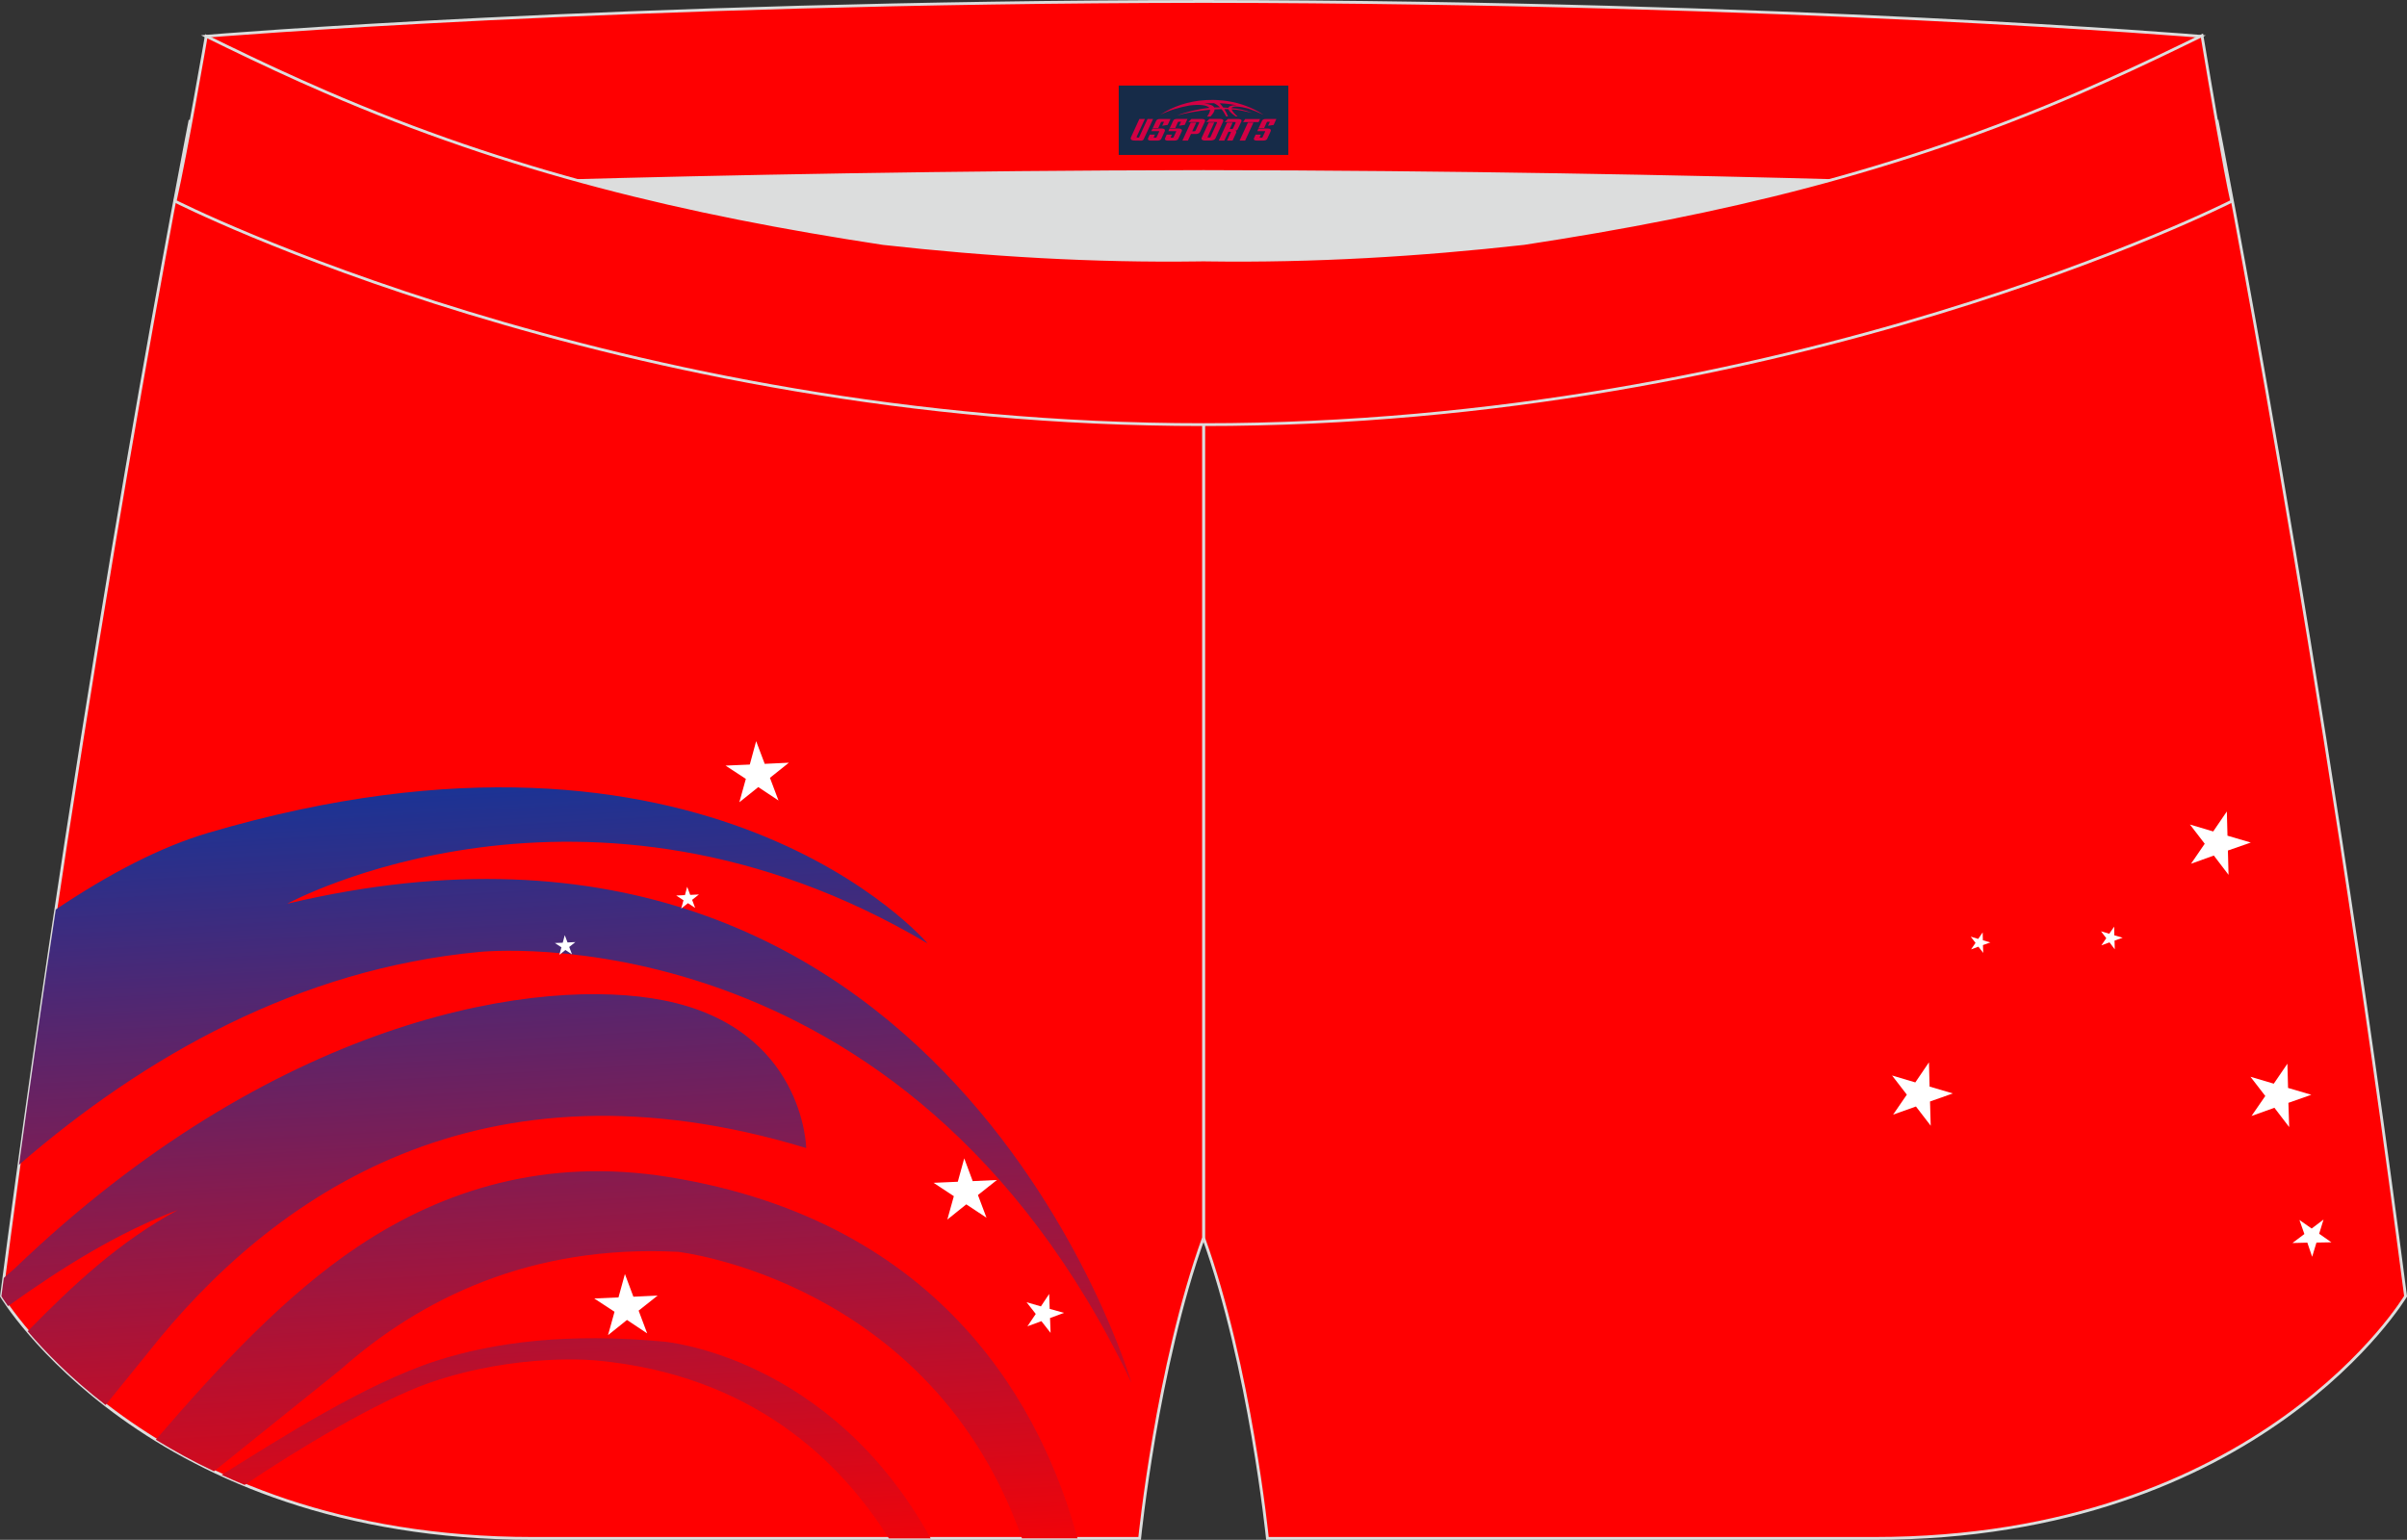 <?xml version="1.0" encoding="utf-8"?>
<!-- Generator: Adobe Illustrator 22.0.0, SVG Export Plug-In . SVG Version: 6.00 Build 0)  -->
<svg xmlns="http://www.w3.org/2000/svg" xmlns:xlink="http://www.w3.org/1999/xlink" version="1.1" id="图层_1" x="0px" y="0px" width="340.57px" height="217.94px" viewBox="0 0 340.57 217.94" enable-background="new 0 0 340.57 217.94" xml:space="preserve">
<rect x="0" y="0" width="340.57" height="217.94" fill="#333333" stroke="none"/>
<path fill="#FF0001" stroke="#DCDDDD" stroke-width="0.4" stroke-miterlimit="22.926" d="M217.19,46.25  c38.19-5.81,64.25-13.27,96.54-29.03c0,0,14.83,75.21,26.64,166.24c0,0-20.45,34.28-75.19,34.28c-54.73,0-85.85,0-85.85,0  s-2.44-24.27-9.04-42.56V60.11l0.44-11.42l-0.44,11.42V48.68C186.03,48.88,201.66,47.99,217.19,46.25z"/>
<path fill="#DCDDDD" d="M217.19,46.25c32.31-4.91,55.94-11.01,82-22.32c-85.24-3.77-172.56-3.77-257.8,0  c26.06,11.31,49.69,17.4,82,22.32C152.9,49.57,187.67,49.57,217.19,46.25z"/>
<path fill="#FF0001" stroke="#DCDDDD" stroke-width="0.4" stroke-miterlimit="22.926" d="M123.39,46.25  C85.2,40.44,59.14,32.98,26.85,17.22c0,0-14.83,75.21-26.64,166.24c0,0,20.45,34.28,75.19,34.28c54.73,0,85.85,0,85.85,0  s2.44-24.27,9.04-42.56V60.11l-0.44-11.42l0.44,11.42V48.68C154.54,48.88,138.91,47.99,123.39,46.25z"/>
<linearGradient id="SVGID_1_" gradientUnits="userSpaceOnUse" x1="-59.836" y1="1323.905" x2="-50.818" y2="1477.987" gradientTransform="matrix(1 0 0 1 133.3 -1248.553)">
	<stop offset="0.139" style="stop-color:#0039A6"/>
	<stop offset="1" style="stop-color:#FF0000"/>
</linearGradient>
<path fill="url(#SVGID_1_)" d="M2.69,164.86c17.75-15.37,39.56-27.71,65.06-30.12c0,0,60.2-6.54,92.35,60.99  c0,0-26.35-89.95-119.46-67.82c0,0,42.22-23.08,90.62,5.63c0,0-30.98-36.54-101.8-15.66c-6.75,1.99-14.03,5.79-21.57,10.85  C6.15,140.27,4.4,152.37,2.69,164.86L2.69,164.86z M0.54,180.87l-0.34,2.59c0,0,0.3,0.51,0.94,1.4c7.69-5.51,15.65-10.46,24.02-13.6  c-8.28,4.48-14.8,10.58-21.24,17.16c2.4,2.83,6.02,6.57,11.02,10.44c2.15-2.65,5.66-6.98,5.89-7.27  c17.73-22.55,47.33-43.06,93.24-29.1c0,0-0.26-16.95-20.15-20.9c-17.35-3.44-53.68,2.09-90.31,36.49c-0.52,0.49-1.04,0.98-1.56,1.48  L0.54,180.87L0.54,180.87z M22.05,203.77c2.5,1.54,5.25,3.05,8.23,4.47c7.77-6.24,17.85-14.34,17.89-14.38  c11.29-10.02,26.87-17.74,47.78-16.68c0,0,35.8,4.05,48.65,40.55h7.86c-4.8-17.69-18.54-44.8-57.85-51.14  c-17.34-2.8-31.91,1.81-43.85,9.76C40.36,183.26,30.84,193.56,22.05,203.77L22.05,203.77z M31.36,208.75  c1.06,0.48,2.14,0.96,3.26,1.42c7.41-5.01,18.93-11.93,26.09-14.43c12.63-4.39,23.84-3.17,23.84-3.17  c21.76,2.07,34.24,14.06,41.22,25.17h5.91c-14.26-25.89-37.72-27.85-37.72-27.85c-13.48-1.27-24.03,0.06-32.25,2.72  C51.7,195.85,39.65,203.58,31.36,208.75z"/>
<g>
	<polygon fill="#FFFFFF" points="139.58,172.35 138.37,169.14 141.06,167.01 137.63,167.17 136.43,163.95 135.52,167.26    132.09,167.41 134.96,169.3 134.04,172.61 136.72,170.46  "/>
	<polygon fill="#FFFFFF" points="110.15,113.3 108.94,110.09 111.62,107.95 108.2,108.11 106.99,104.9 106.09,108.21 102.66,108.36    105.53,110.24 104.61,113.55 107.29,111.4  "/>
	<polygon fill="#FFFFFF" points="98.36,128.51 97.93,127.36 98.89,126.6 97.66,126.66 97.23,125.51 96.91,126.69 95.68,126.75    96.71,127.42 96.38,128.6 97.34,127.83  "/>
	<polygon fill="#FFFFFF" points="80.93,135.07 80.54,134.03 81.41,133.34 80.3,133.39 79.91,132.36 79.62,133.43 78.51,133.47    79.44,134.08 79.14,135.15 80,134.46  "/>
	<polygon fill="#FFFFFF" points="91.57,188.72 90.36,185.5 93.05,183.37 89.62,183.53 88.42,180.32 87.51,183.63 84.08,183.78    86.95,185.66 86.03,188.97 88.71,186.82  "/>
	<polygon fill="#FFFFFF" points="145.37,187.72 147.35,186.99 148.65,188.65 148.57,186.55 150.55,185.82 148.52,185.25    148.45,183.14 147.28,184.9 145.25,184.31 146.55,185.97  "/>
</g>
<path fill="#FF0001" stroke="#DCDDDD" stroke-width="0.4" stroke-miterlimit="22.926" d="M41.39,26.9c0,0,57.06-2.52,128.9-2.62  c71.84,0.1,128.9,2.62,128.9,2.62c4.74-2.06,7.2-19.34,12.17-21.76c0,0-58.04-4.85-141.07-4.94C87.25,0.29,29.19,5.13,29.19,5.13  C34.17,7.55,36.64,24.84,41.39,26.9z"/>
<path fill="#FF0001" stroke="#DCDDDD" stroke-width="0.4" stroke-miterlimit="22.926" d="M124.94,34.46  c14.85,1.66,29.78,2.55,44.73,2.34l0.61-0.01l0.61,0.01c14.95,0.21,29.88-0.68,44.73-2.34c28.02-4.27,52.81-10.15,78.82-21.44  c4.73-2.06,9.42-4.23,14.06-6.49l3.06-1.49c1.29,7.74,3.2,18.96,4.21,23.44c0,0-62.32,31.65-145.49,31.62  C87.1,60.13,24.78,28.48,24.78,28.48c1.61-7.15,4.4-23.35,4.4-23.35l0.29,0.14l2.58,1.26c4.64,2.26,9.32,4.44,14.06,6.49  C72.14,24.31,96.92,30.19,124.94,34.46z"/>
<g>
	<polygon fill="#FFFFFF" points="323.9,159.52 323.79,156.09 327.03,154.95 323.74,153.98 323.65,150.55 321.72,153.38    318.42,152.4 320.52,155.12 318.57,157.95 321.81,156.79  "/>
	<polygon fill="#FFFFFF" points="315.32,123.82 315.23,120.38 318.47,119.25 315.17,118.28 315.08,114.85 313.15,117.68    309.86,116.7 311.95,119.42 310.01,122.25 313.24,121.09  "/>
	<polygon fill="#FFFFFF" points="299.22,134.36 299.19,133.13 300.34,132.72 299.16,132.38 299.14,131.15 298.44,132.16    297.27,131.81 298.02,132.79 297.32,133.8 298.48,133.38  "/>
	<polygon fill="#FFFFFF" points="280.61,134.87 280.57,133.76 281.62,133.39 280.56,133.08 280.53,131.97 279.9,132.89    278.84,132.57 279.52,133.45 278.89,134.37 279.93,133.99  "/>
	<polygon fill="#FFFFFF" points="273.18,159.33 273.08,155.9 276.31,154.76 273.02,153.79 272.93,150.36 271,153.2 267.71,152.22    269.8,154.93 267.86,157.76 271.09,156.61  "/>
	<polygon fill="#FFFFFF" points="324.36,175.93 326.47,175.88 327.15,177.88 327.76,175.87 329.87,175.83 328.14,174.62    328.76,172.61 327.08,173.88 325.35,172.67 326.05,174.66  "/>
</g>

<g id="tag_logo">
	<rect y="12.11" fill="#162B48" width="24" height="9.818" x="158.29"/>
	<g>
		<path fill="#D30044" d="M174.25,15.3l0.005-0.011c0.131-0.311,1.085-0.262,2.351,0.071c0.715,0.24,1.44,0.54,2.193,0.9    c-0.218-0.147-0.447-0.289-0.682-0.42l0.011,0.005l-0.011-0.005c-1.478-0.845-3.218-1.418-5.1-1.62    c-1.282-0.115-1.658-0.082-2.411-0.055c-2.449,0.142-4.68,0.905-6.458,2.095c1.26-0.638,2.722-1.075,4.195-1.336    c1.467-0.18,2.476-0.033,2.771,0.344c-1.691,0.175-3.469,0.633-4.555,1.075c1.156-0.338,2.967-0.665,4.647-0.813    c0.016,0.251-0.115,0.567-0.415,0.96h0.475c0.376-0.382,0.584-0.725,0.595-1.004c0.333-0.022,0.66-0.033,0.971-0.033    C173.08,15.74,173.29,16.09,173.49,16.48h0.262c-0.125-0.344-0.295-0.687-0.518-1.036c0.207,0,0.393,0.005,0.567,0.011    c0.104,0.267,0.496,0.66,1.058,1.025h0.245c-0.442-0.365-0.753-0.753-0.835-1.004c1.047,0.065,1.696,0.224,2.885,0.513    C176.07,15.56,175.33,15.39,174.25,15.3z M171.81,15.21c-0.164-0.295-0.655-0.485-1.402-0.551    c0.464-0.033,0.922-0.055,1.364-0.055c0.311,0.147,0.589,0.344,0.84,0.589C172.35,15.19,172.08,15.2,171.81,15.21z M173.79,15.26c-0.224-0.016-0.458-0.027-0.715-0.044c-0.147-0.202-0.311-0.398-0.502-0.6c0.082,0,0.164,0.005,0.24,0.011    c0.72,0.033,1.429,0.125,2.138,0.273C174.28,14.86,173.9,15.02,173.79,15.26z"/>
		<path fill="#D30044" d="M161.21,16.84L160.04,19.39C159.86,19.76,160.13,19.9,160.61,19.9l0.873,0.005    c0.115,0,0.251-0.049,0.327-0.175l1.342-2.891H162.37L161.15,19.47H160.98c-0.147,0-0.185-0.033-0.147-0.125l1.156-2.504H161.21L161.21,16.84z M163.07,18.19h1.271c0.36,0,0.584,0.125,0.442,0.425L164.31,19.65C164.21,19.87,163.94,19.9,163.71,19.9H162.79c-0.267,0-0.442-0.136-0.349-0.333l0.235-0.513h0.742L163.24,19.43C163.22,19.48,163.26,19.49,163.32,19.49h0.18    c0.082,0,0.125-0.016,0.147-0.071l0.376-0.813c0.011-0.022,0.011-0.044-0.055-0.044H162.9L163.07,18.19L163.07,18.19z M163.89,18.12h-0.78l0.475-1.025c0.098-0.218,0.338-0.256,0.578-0.256H165.61L165.22,17.68L164.44,17.8l0.262-0.562H164.41c-0.082,0-0.12,0.016-0.147,0.071L163.89,18.12L163.89,18.12z M165.48,18.19L165.31,18.56h1.069c0.06,0,0.06,0.016,0.049,0.044    L166.05,19.42C166.03,19.47,165.99,19.49,165.91,19.49H165.73c-0.055,0-0.104-0.011-0.082-0.06l0.175-0.376H165.08L164.85,19.57C164.75,19.76,164.93,19.9,165.2,19.9h0.916c0.24,0,0.502-0.033,0.605-0.251l0.475-1.031c0.142-0.3-0.082-0.425-0.442-0.425H165.48L165.48,18.19z M166.29,18.12l0.371-0.818c0.022-0.055,0.06-0.071,0.147-0.071h0.295L166.84,17.79l0.791-0.115l0.387-0.845H166.57c-0.24,0-0.48,0.038-0.578,0.256L165.52,18.12L166.29,18.12L166.29,18.12z M168.69,18.58h0.278c0.087,0,0.153-0.022,0.202-0.115    l0.496-1.075c0.033-0.076-0.011-0.12-0.125-0.12H168.14l0.431-0.431h1.522c0.355,0,0.485,0.153,0.393,0.355l-0.676,1.445    c-0.06,0.125-0.175,0.333-0.644,0.327l-0.649-0.005L168.08,19.9H167.3l1.178-2.558h0.785L168.69,18.58L168.69,18.58z     M171.28,19.39c-0.022,0.049-0.06,0.076-0.142,0.076h-0.191c-0.082,0-0.109-0.027-0.082-0.076l0.944-2.051h-0.785l-0.987,2.138    c-0.125,0.273,0.115,0.415,0.453,0.415h0.72c0.327,0,0.649-0.071,0.769-0.322l1.085-2.384c0.093-0.202-0.06-0.355-0.415-0.355    h-1.533l-0.431,0.431h1.38c0.115,0,0.164,0.033,0.131,0.104L171.28,19.39L171.28,19.39z M174,18.26h0.278    c0.087,0,0.158-0.022,0.202-0.115l0.344-0.753c0.033-0.076-0.011-0.12-0.125-0.12h-1.402l0.425-0.431h1.527    c0.355,0,0.485,0.153,0.393,0.355l-0.529,1.124c-0.044,0.093-0.147,0.18-0.393,0.18c0.224,0.011,0.256,0.158,0.175,0.327    l-0.496,1.075h-0.785l0.54-1.167c0.022-0.055-0.005-0.087-0.104-0.087h-0.235L173.23,19.9h-0.785l1.178-2.558h0.785L174,18.26L174,18.26z M176.57,17.35L175.39,19.9h0.785l1.184-2.558H176.57L176.57,17.35z M178.08,17.28l0.202-0.431h-2.1l-0.295,0.431    H178.08L178.08,17.28z M178.06,18.19h1.271c0.36,0,0.584,0.125,0.442,0.425l-0.475,1.031c-0.104,0.218-0.371,0.251-0.605,0.251    h-0.916c-0.267,0-0.442-0.136-0.349-0.333l0.235-0.513h0.742L178.23,19.43c-0.022,0.049,0.022,0.06,0.082,0.06h0.18    c0.082,0,0.125-0.016,0.147-0.071l0.376-0.813c0.011-0.022,0.011-0.044-0.049-0.044h-1.069L178.06,18.19L178.06,18.19z     M178.87,18.12H178.09l0.475-1.025c0.098-0.218,0.338-0.256,0.578-0.256h1.451l-0.387,0.845l-0.791,0.115l0.262-0.562h-0.295    c-0.082,0-0.12,0.016-0.147,0.071L178.87,18.12z"/>
	</g>
</g>
</svg>